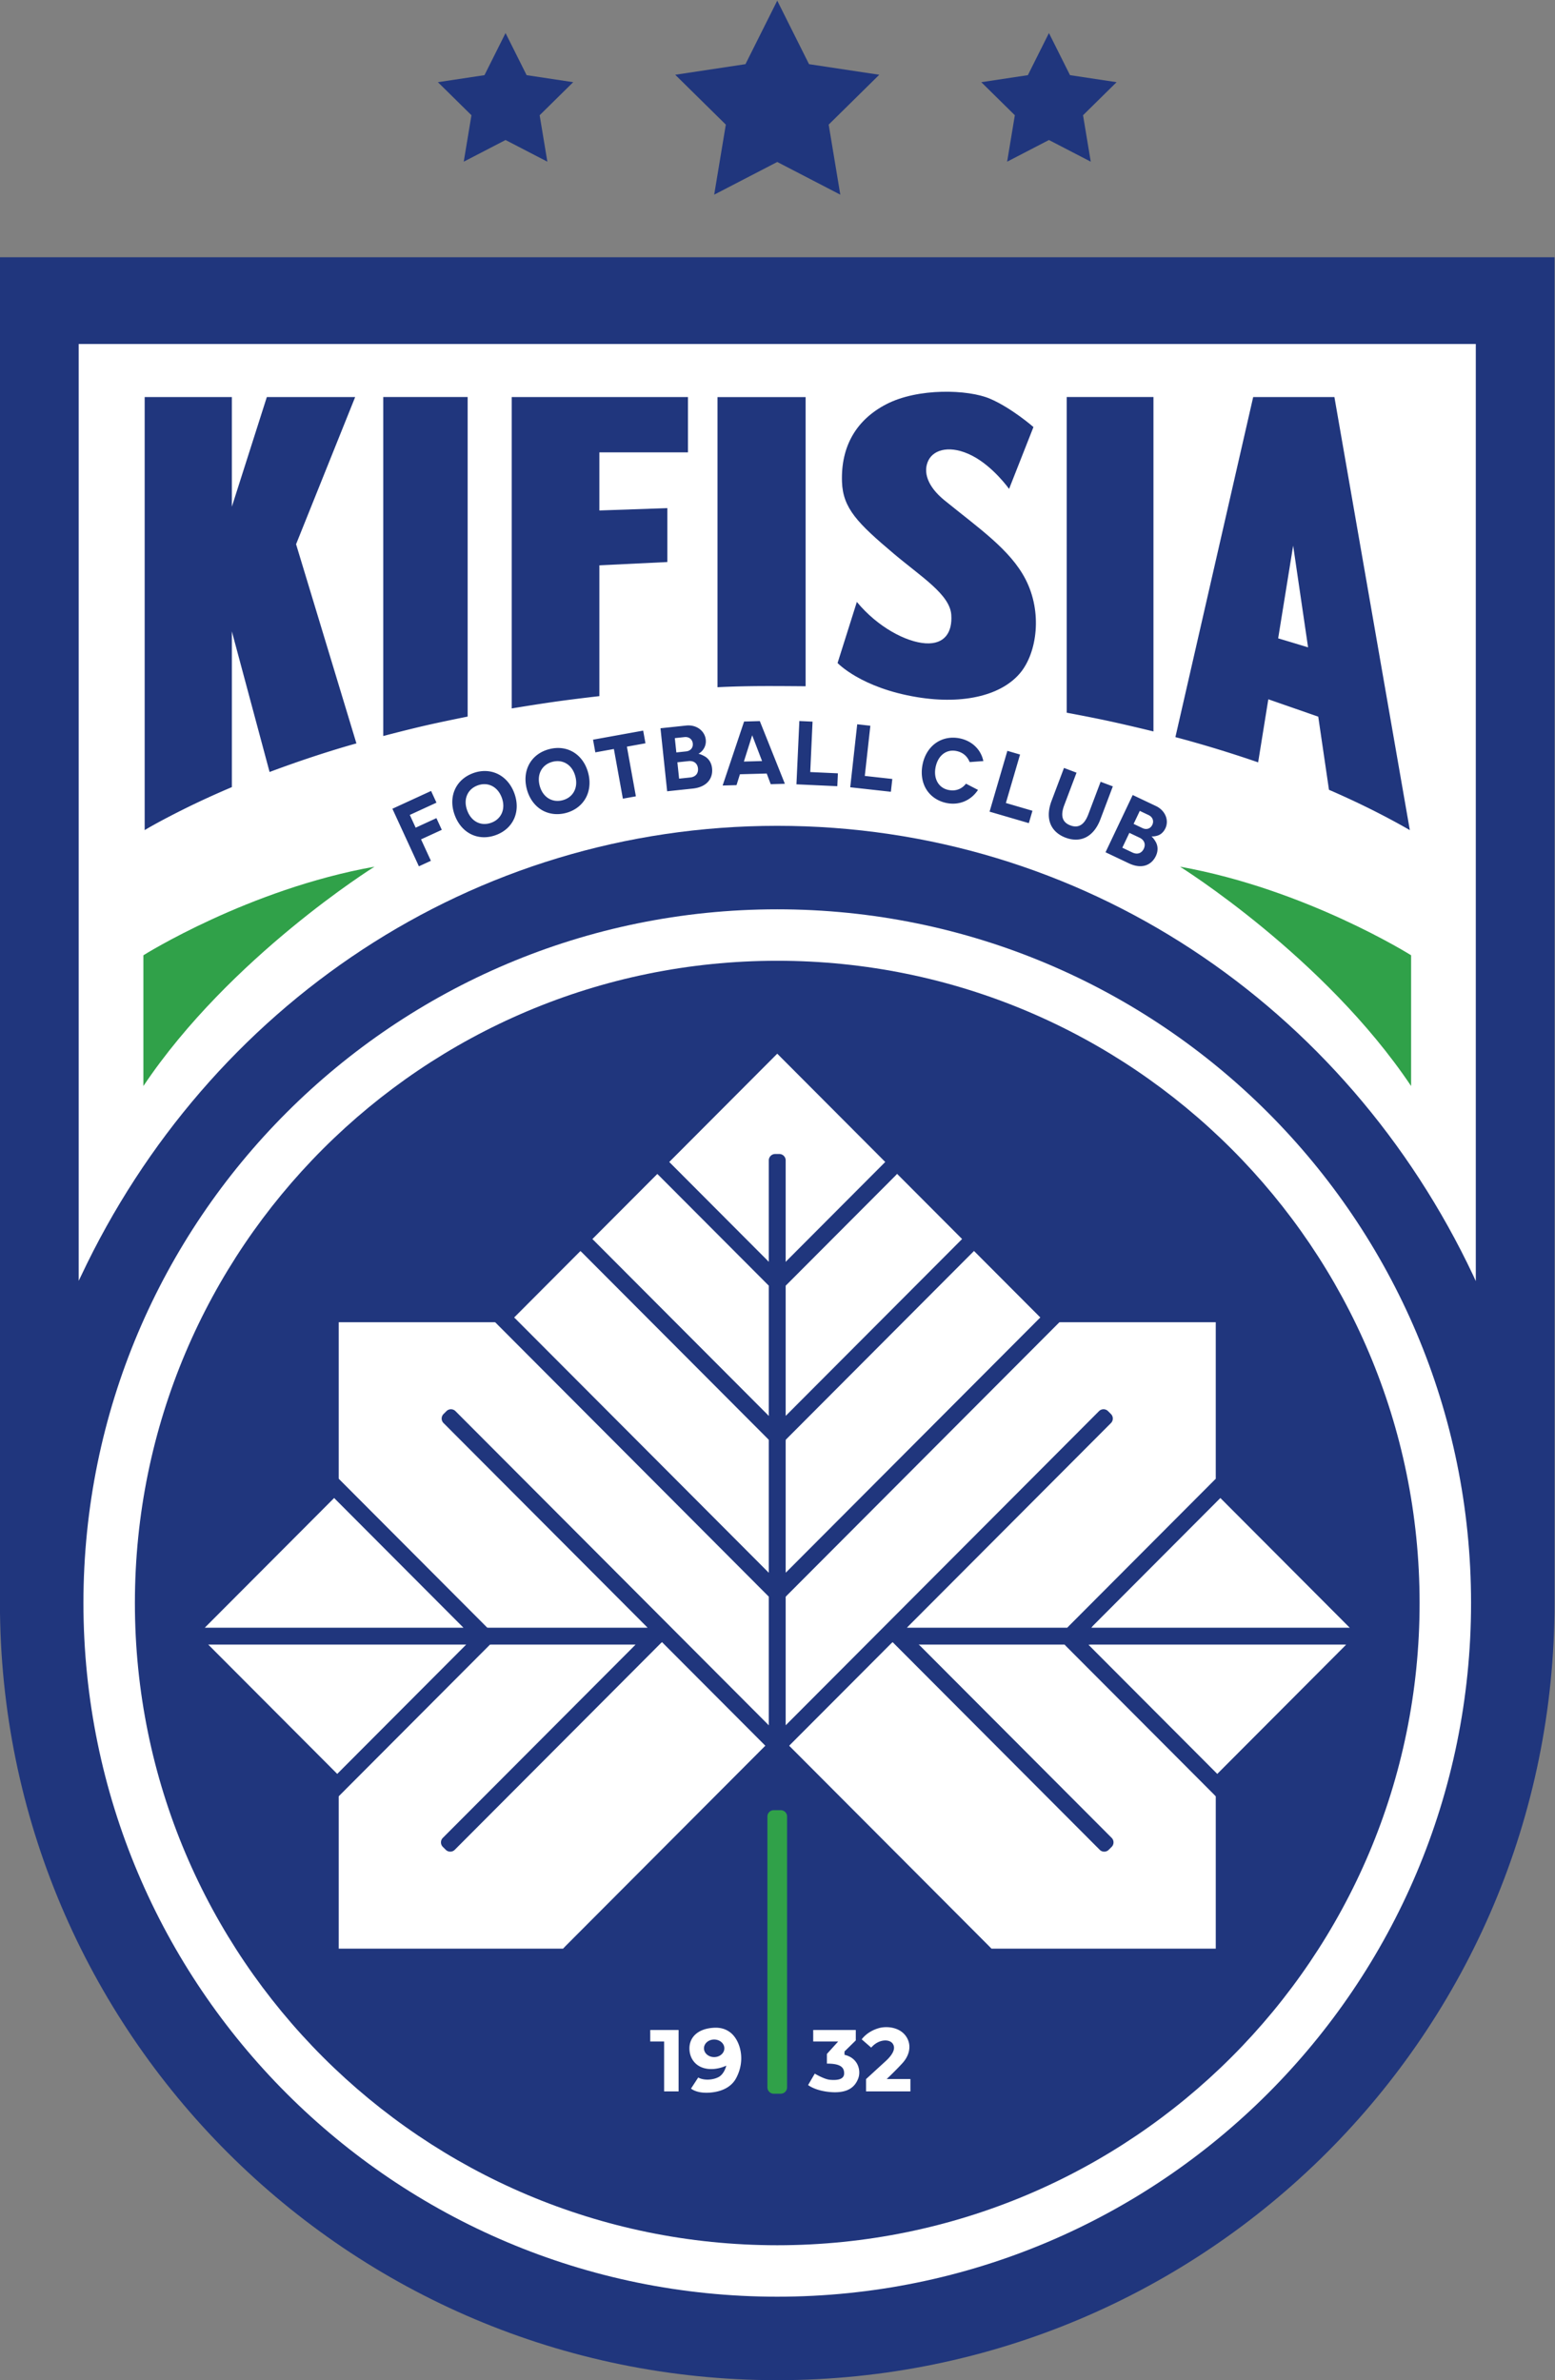 <svg xmlns="http://www.w3.org/2000/svg" viewBox="98.32 121.98 595.1 911.03"><rect x="98.32" y="121.98" width="595.1" height="911.03" fill="#808080" stroke="none"/><path d="M74.242 289.796c0-123.253 99.913-223.16 223.161-223.16s223.162 99.907 223.162 223.16V676.22H74.242z" style="fill:#20367d;fill-opacity:1;fill-rule:nonzero;stroke:none" transform="matrix(1.333 0 0 -1.333 -.667 1121.853)"/><path d="M496.594 289.796c0-110.013-89.18-199.19-199.19-199.19s-199.19 89.177-199.19 199.19c0 110.017 89.18 199.191 199.19 199.191s199.19-89.174 199.19-199.19" style="fill:#fff;fill-opacity:1;fill-rule:nonzero;stroke:none" transform="matrix(1.333 0 0 -1.333 -.667 1121.853)"/><path d="M96.853 382.317V651.32h401.103V382.224l-.716 1.572C460.673 461.36 384.921 512.96 297.403 512.96c-87.558 0-163.34-51.648-199.886-129.271z" style="fill:#fff;fill-opacity:1;fill-rule:nonzero;stroke:none" transform="matrix(1.333 0 0 -1.333 -.667 1121.853)"/><path d="m320.26 577.25-5.536-17.535s6.69-7.153 22.84-9.805c13.668-2.246 24.572.692 29.763 7.152 4.608 5.735 6.263 17.146 1.384 26.647-4.384 8.537-13.394 14.66-23.302 22.726-4.96 4.037-6.21 8.248-4.596 11.478 1.616 3.23 6.46 4.441 12.517 1.346 6.056-3.096 10.632-9.555 10.632-9.555l6.998 17.765s-6.287 5.498-12.516 8.151c-6.23 2.653-20.618 3.145-29.762-1.615-8.421-4.383-13.035-11.882-12.69-22.264.255-7.623 4.5-11.882 14.882-20.65 7.902-6.673 16.088-11.695 16.496-17.533.346-4.96-1.846-8.537-7.383-8.19-5.537.345-13.727 4.613-19.726 11.882M297.403 749.905l9.126-18.238 20.164-3.042-14.523-14.316 3.337-20.115-18.104 9.387-18.103-9.387 3.337 20.115-14.524 14.316 20.164 3.042zM219.4 740.602l6.05-12.091 13.37-2.017-9.63-9.492 2.213-13.336-12.003 6.223-12.003-6.223 2.213 13.336-9.629 9.492 13.369 2.017zM375.407 740.602l-6.05-12.091-13.37-2.017 9.63-9.492-2.212-13.336 12.002 6.223 12.003-6.223-2.213 13.336 9.63 9.492-13.37 2.017zM481.82 289.796c0-101.853-82.566-184.414-184.417-184.414-101.85 0-184.415 82.56-184.415 184.414 0 101.857 82.565 184.417 184.415 184.417s184.416-82.56 184.416-184.417" style="fill:#20367d;fill-opacity:1;fill-rule:nonzero;stroke:none" transform="matrix(1.333 0 0 -1.333 -.667 1121.853)"/><path d="M115.427 438.245v37.547s30.14 18.977 66.348 25.437c0 0-41.467-25.84-66.348-62.984M479.38 438.245v37.547s-30.139 18.977-66.347 25.437c0 0 41.467-25.84 66.347-62.984" style="fill:#30a149;fill-opacity:1;fill-rule:nonzero;stroke:none" transform="matrix(1.333 0 0 -1.333 -.667 1121.853)"/><path d="m186.917 517.863 7.606-16.53 3.448 1.587-2.829 6.15 5.957 2.74-1.547 3.36-5.957-2.74-1.683 3.66 7.657 3.523-1.546 3.36zM210.096 528.086c-5.036-1.849-7.212-6.796-5.29-12.03 1.921-5.235 6.78-7.6 11.818-5.75 5.036 1.848 7.211 6.796 5.29 12.03-.946 2.576-2.683 4.559-4.893 5.581-2.106.975-4.565 1.036-6.925.17m-1.704-10.715c-.603 1.641-.594 3.215.025 4.552.566 1.222 1.594 2.135 2.972 2.64 1.38.506 2.755.474 3.978-.092 1.336-.62 2.36-1.813 2.96-3.452 1.155-3.146-.082-6.094-3.006-7.167-2.969-1.09-5.755.325-6.929 3.52M231.89 534.964c-5.185-1.378-7.807-6.104-6.375-11.493.704-2.653 2.252-4.787 4.357-6.009 2.008-1.164 4.452-1.45 6.88-.805 2.43.645 4.41 2.106 5.575 4.114 1.221 2.106 1.506 4.726.801 7.378-1.43 5.39-6.052 8.192-11.237 6.815m-2.684-10.512c-.449 1.688-.295 3.254.444 4.527.676 1.166 1.784 1.98 3.203 2.357s2.785.22 3.95-.457c1.274-.738 2.184-2.022 2.632-3.71.445-1.674.29-3.23-.446-4.499-.677-1.167-1.786-1.983-3.207-2.36-3.012-.8-5.716.902-6.576 4.142M244.516 537.696l.658-3.64 5.33.965 2.581-14.266c.38.07 3.354.607 3.735.676l-2.58 14.265 5.33.964-.658 3.64zM274.767 533.664s.723.302 1.348 1.16a4.05 4.05 0 0 1 .763 2.878c-.121 1.156-.703 2.209-1.636 2.964-1.065.86-2.48 1.248-3.984 1.088l-7.375-.78 1.914-18.095 7.35.778c2.014.213 3.582.947 4.534 2.125.688.85 1.043 1.9 1.043 3.065q.001.312-.034.633c-.171 1.618-.999 2.869-2.283 3.527-.985.537-1.64.657-1.64.657M268 538.145l2.77.293c.647.069 1.22-.082 1.657-.435.408-.33.666-.824.726-1.392.13-1.23-.642-2.147-1.923-2.282l-2.795-.296zm.733-6.943 3.2.339c.766.08 1.426-.082 1.908-.473.456-.368.735-.926.808-1.614.073-.686-.085-1.29-.456-1.75-.39-.48-1-.778-1.764-.858l-3.199-.339zM287.884 542.907l-6.16-18.374 3.989.112.977 3.12 7.69.213 1.149-3.06 4.063.112-7.194 18.003zm2.326-3.944 2.834-7.402-5.22-.145zM302.917 524.876l11.732-.536.169 3.696-7.94.363s.642 14.038.661 14.48l-3.79.174zM318.358 524.031l11.673-1.293.407 3.676-7.9.876 1.597 14.408-3.772.418zM343.153 536.89c-2.03-1.333-3.454-3.546-4.01-6.229-.57-2.754-.147-5.393 1.191-7.431 1.246-1.897 3.253-3.215 5.651-3.712 3.618-.75 7.051.701 9.052 3.757l-3.447 1.785c-.77-.978-2.357-2.355-5.061-1.795-2.832.587-4.336 3.288-3.656 6.57.694 3.35 3.103 5.196 5.995 4.598 1.817-.376 3.108-1.48 3.772-3.17l3.935.29c-.677 3.297-3.231 5.784-6.748 6.513-2.394.496-4.763.078-6.674-1.176M358.362 517.03l11.272-3.298 1.039 3.551c-.414.12-7.63 2.232-7.63 2.232l4.071 13.913-3.642 1.065zM376.157 520.123c-.527-1.395-.791-2.725-.791-3.95 0-1.06.197-2.04.593-2.917.749-1.657 2.208-2.934 4.218-3.693 2.006-.758 3.944-.762 5.605-.011 1.894.856 3.413 2.68 4.393 5.276l3.573 9.458-3.503 1.323-3.526-9.334c-.65-1.721-1.46-2.781-2.474-3.24-.776-.35-1.68-.335-2.685.046-1.556.586-2.328 1.63-2.328 3.162q0 1.139.57 2.645l3.525 9.333-3.598 1.36zM404.85 509.935s.833-.126 1.959.298c.76.288 1.528.953 2.028 2.007a4.3 4.3 0 0 1 .418 1.846c0 1.823-1.151 3.618-3.1 4.543l-6.7 3.18-7.803-16.438c.39-.184 6.678-3.17 6.678-3.17 4.08-1.935 6.686-.195 7.766 2.079.713 1.5.641 3.032-.158 4.278-.551.919-1.088 1.377-1.088 1.377m-2.593 2.373-2.54 1.205 1.774 3.736 2.516-1.195c.59-.28 1-.706 1.188-1.234.177-.495.139-1.052-.106-1.568-.53-1.117-1.668-1.496-2.832-.944m-5.784-5.632 2.025 4.265 2.905-1.378c1.383-.657 1.854-1.882 1.23-3.197-.296-.623-.746-1.057-1.301-1.255-.583-.208-1.26-.144-1.954.186z" style="fill:#20367d;fill-opacity:1;fill-rule:nonzero;stroke:none" transform="matrix(1.333 0 0 -1.333 -.667 1121.853)"/><path d="M296.408 230.313a1.836 1.836 0 0 1-1.83-1.832v-77.76c0-1.007.823-1.83 1.83-1.83h1.99c1.007 0 1.831.823 1.831 1.83v77.76a1.836 1.836 0 0 1-1.831 1.832z" style="fill:#30a149;fill-opacity:1;fill-rule:nonzero;stroke:none" transform="matrix(1.333 0 0 -1.333 -.667 1121.853)"/><path d="M246.336 550.201v37.565l19.515.942v15.477l-19.515-.672v16.688h25.436v15.88h-50.603v-89.413s6.137 1.027 11.905 1.857 13.262 1.676 13.262 1.676M441.216 566.793l4.304 26.625 4.284-29.207zm14.59-43.49c8.137-3.524 15.91-7.379 23.211-11.576l-21.654 124.355h-23.317l-22.333-97.648a346 346 0 0 0 23.754-7.25l2.922 18.113 14.335-4.99zM405.414 540.065v96.02h-24.898V545.44s6.872-1.262 12.55-2.499c5.678-1.236 12.348-2.876 12.348-2.876M280.251 552.758v83.307h25.302v-83.03s-8.327.089-13.526.05c-6.914-.05-11.776-.327-11.776-.327M208.518 544.33v91.755h-24.225v-97.332s6.496 1.706 11.642 2.902c4.996 1.16 12.583 2.674 12.583 2.674M140.823 604.589l10.044 31.493h25.36l-16.967-42.26 17.326-57.198s-5.078-1.353-13.052-4.003c-6.8-2.26-11.879-4.206-11.879-4.206l-10.832 40.375v-44.715s-6.94-2.886-14.384-6.62c-7.443-3.735-10.648-5.728-10.648-5.728v124.355h25.032z" style="fill:#20367d;fill-opacity:1;fill-rule:nonzero;stroke:none" transform="matrix(1.333 0 0 -1.333 -.667 1121.853)"/><path d="M260.94 163.895h3.984v-14.332h4.159v17.63h-8.143zM324.38 162.13l-2.726 2.372s1.488 2.261 4.947 3.23c2.523.706 6.9.212 8.377-3.482.808-2.02.282-4.476-1.615-6.562-2.018-2.22-4.534-4.576-4.534-4.576h6.805v-3.55h-12.73v3.533s3.242 2.978 5.564 5.098 2.977 3.835 2.07 5.097c-.983 1.364-4.038 1.313-6.159-1.16M280.52 153.65c1.707.878 2.26 3.304 2.26 3.304-1.33-.619-2.85-.982-4.329-.982-4.041 0-6.258 2.711-6.258 5.93 0 3.22 2.422 5.678 7.015 5.93 1.813.1 3.385-.296 4.794-1.413 2.676-2.12 4.492-7.721 1.565-13.122-1.047-1.933-3.293-3.762-7.469-4.088-3.886-.302-5.451 1.162-5.451 1.162l2.07 3.179c1.463-.858 4.037-.808 5.804.1m-1.23 10.801c-1.616 0-2.927-1.13-2.927-2.523s1.31-2.524 2.927-2.524 2.927 1.13 2.927 2.524-1.31 2.523-2.927 2.523M311.662 160.313v-2.776c3.482 0 5.002-.803 4.945-2.877-.05-1.867-2.422-1.918-4.087-1.766-1.666.151-4.34 1.766-4.34 1.766l-1.919-3.28s2.023-1.668 6.46-2.019c5.097-.404 7.037 1.59 7.924 3.886.858 2.22.05 5.905-3.936 6.813v.959l3.246 3.18v2.994H307.73v-3.298h7.176zM381.3 283.36l41.679 41.8.32.303v44.951h-44.542l-.362-.013-78.247-78.463-.322-.356v-36.389l.017-.496 89.939 90.195c.71.713 1.876.714 2.59.004l.837-.836c.712-.71.715-1.876.003-2.59l-58.146-58.311-.444-.46h46.028l.649.66zM299.797 387.743l28.425 28.506.196.179-31.013 31.102-31.007-31.095.531-.53 28.054-28.135-.002.443v28.685c0 1.007.824 1.831 1.831 1.831h1.182a1.837 1.837 0 0 0 1.832-1.831v-28.719z" style="fill:#fff;fill-opacity:1;fill-rule:nonzero;stroke:none" transform="matrix(1.333 0 0 -1.333 -.667 1121.853)"/><path d="m380.46 277.261 42.347-42.467.493-.52v-43.73h-64.385l-.83.85-57.252 57.416.244.26 29.054 29.138.401.35 59.451-59.622a1.837 1.837 0 0 1 2.59-.004l.837.835c.714.71.715 1.876.004 2.59l-55.047 55.205-.362.292h41.889l.567-.593M386.76 277.807l36.99-37.098.224.257 36.763 36.87-.496.018h-72.828zM207.644 277.854h-73.601l.198-.189 36.84-36.945.186.2 36.839 36.944zM299.835 343.53l50.379 50.523.26.255-18.663 18.717-.415-.456-31.566-31.654-.004-.373v-36.64zM299.847 298.499l72.884 73.093.204.19-19.05 19.105-.177-.192-53.858-54.013-.024-.587v-37.043zM387.565 282.7h73.684l.522-.009-37.147 37.254-.538-.538-35.982-36.085zM263.96 278.24l-59.136-59.304a1.836 1.836 0 0 0-2.59-.004l-.837.835a1.835 1.835 0 0 0-.003 2.59l55.108 55.266.223.23H215.28l-.356-.012-43.41-43.534-.006-.327v-43.437h64.398l.739.773 57.137 57.302.211.19-29.67 29.755z" style="fill:#fff;fill-opacity:1;fill-rule:nonzero;stroke:none" transform="matrix(1.333 0 0 -1.333 -.667 1121.853)"/><path d="m259.888 283.012-58.293 58.459a1.837 1.837 0 0 0 .003 2.59l.838.835c.713.71 1.878.71 2.59-.004l89.961-90.22-.007.345v36.599l-.3.302-78.256 78.495-.436.001h-44.48v-44.345l.009-.598 42.635-42.757s.725-.015.792-.015h45.238zM206.735 282.7H133.05l.257.264 36.882 36.987.388-.4 36.738-36.842zM294.664 298.795 222.28 371.39l-.415.384 19.032 19.086.36-.322 53.372-53.524.352-.38V298.48ZM294.997 343.504l-50.313 50.458-.36.336 18.647 18.699.633-.62 31.38-31.47-.004-.466v-36.305z" style="fill:#fff;fill-opacity:1;fill-rule:nonzero;stroke:none" transform="matrix(1.333 0 0 -1.333 -.667 1121.853)"/></svg>